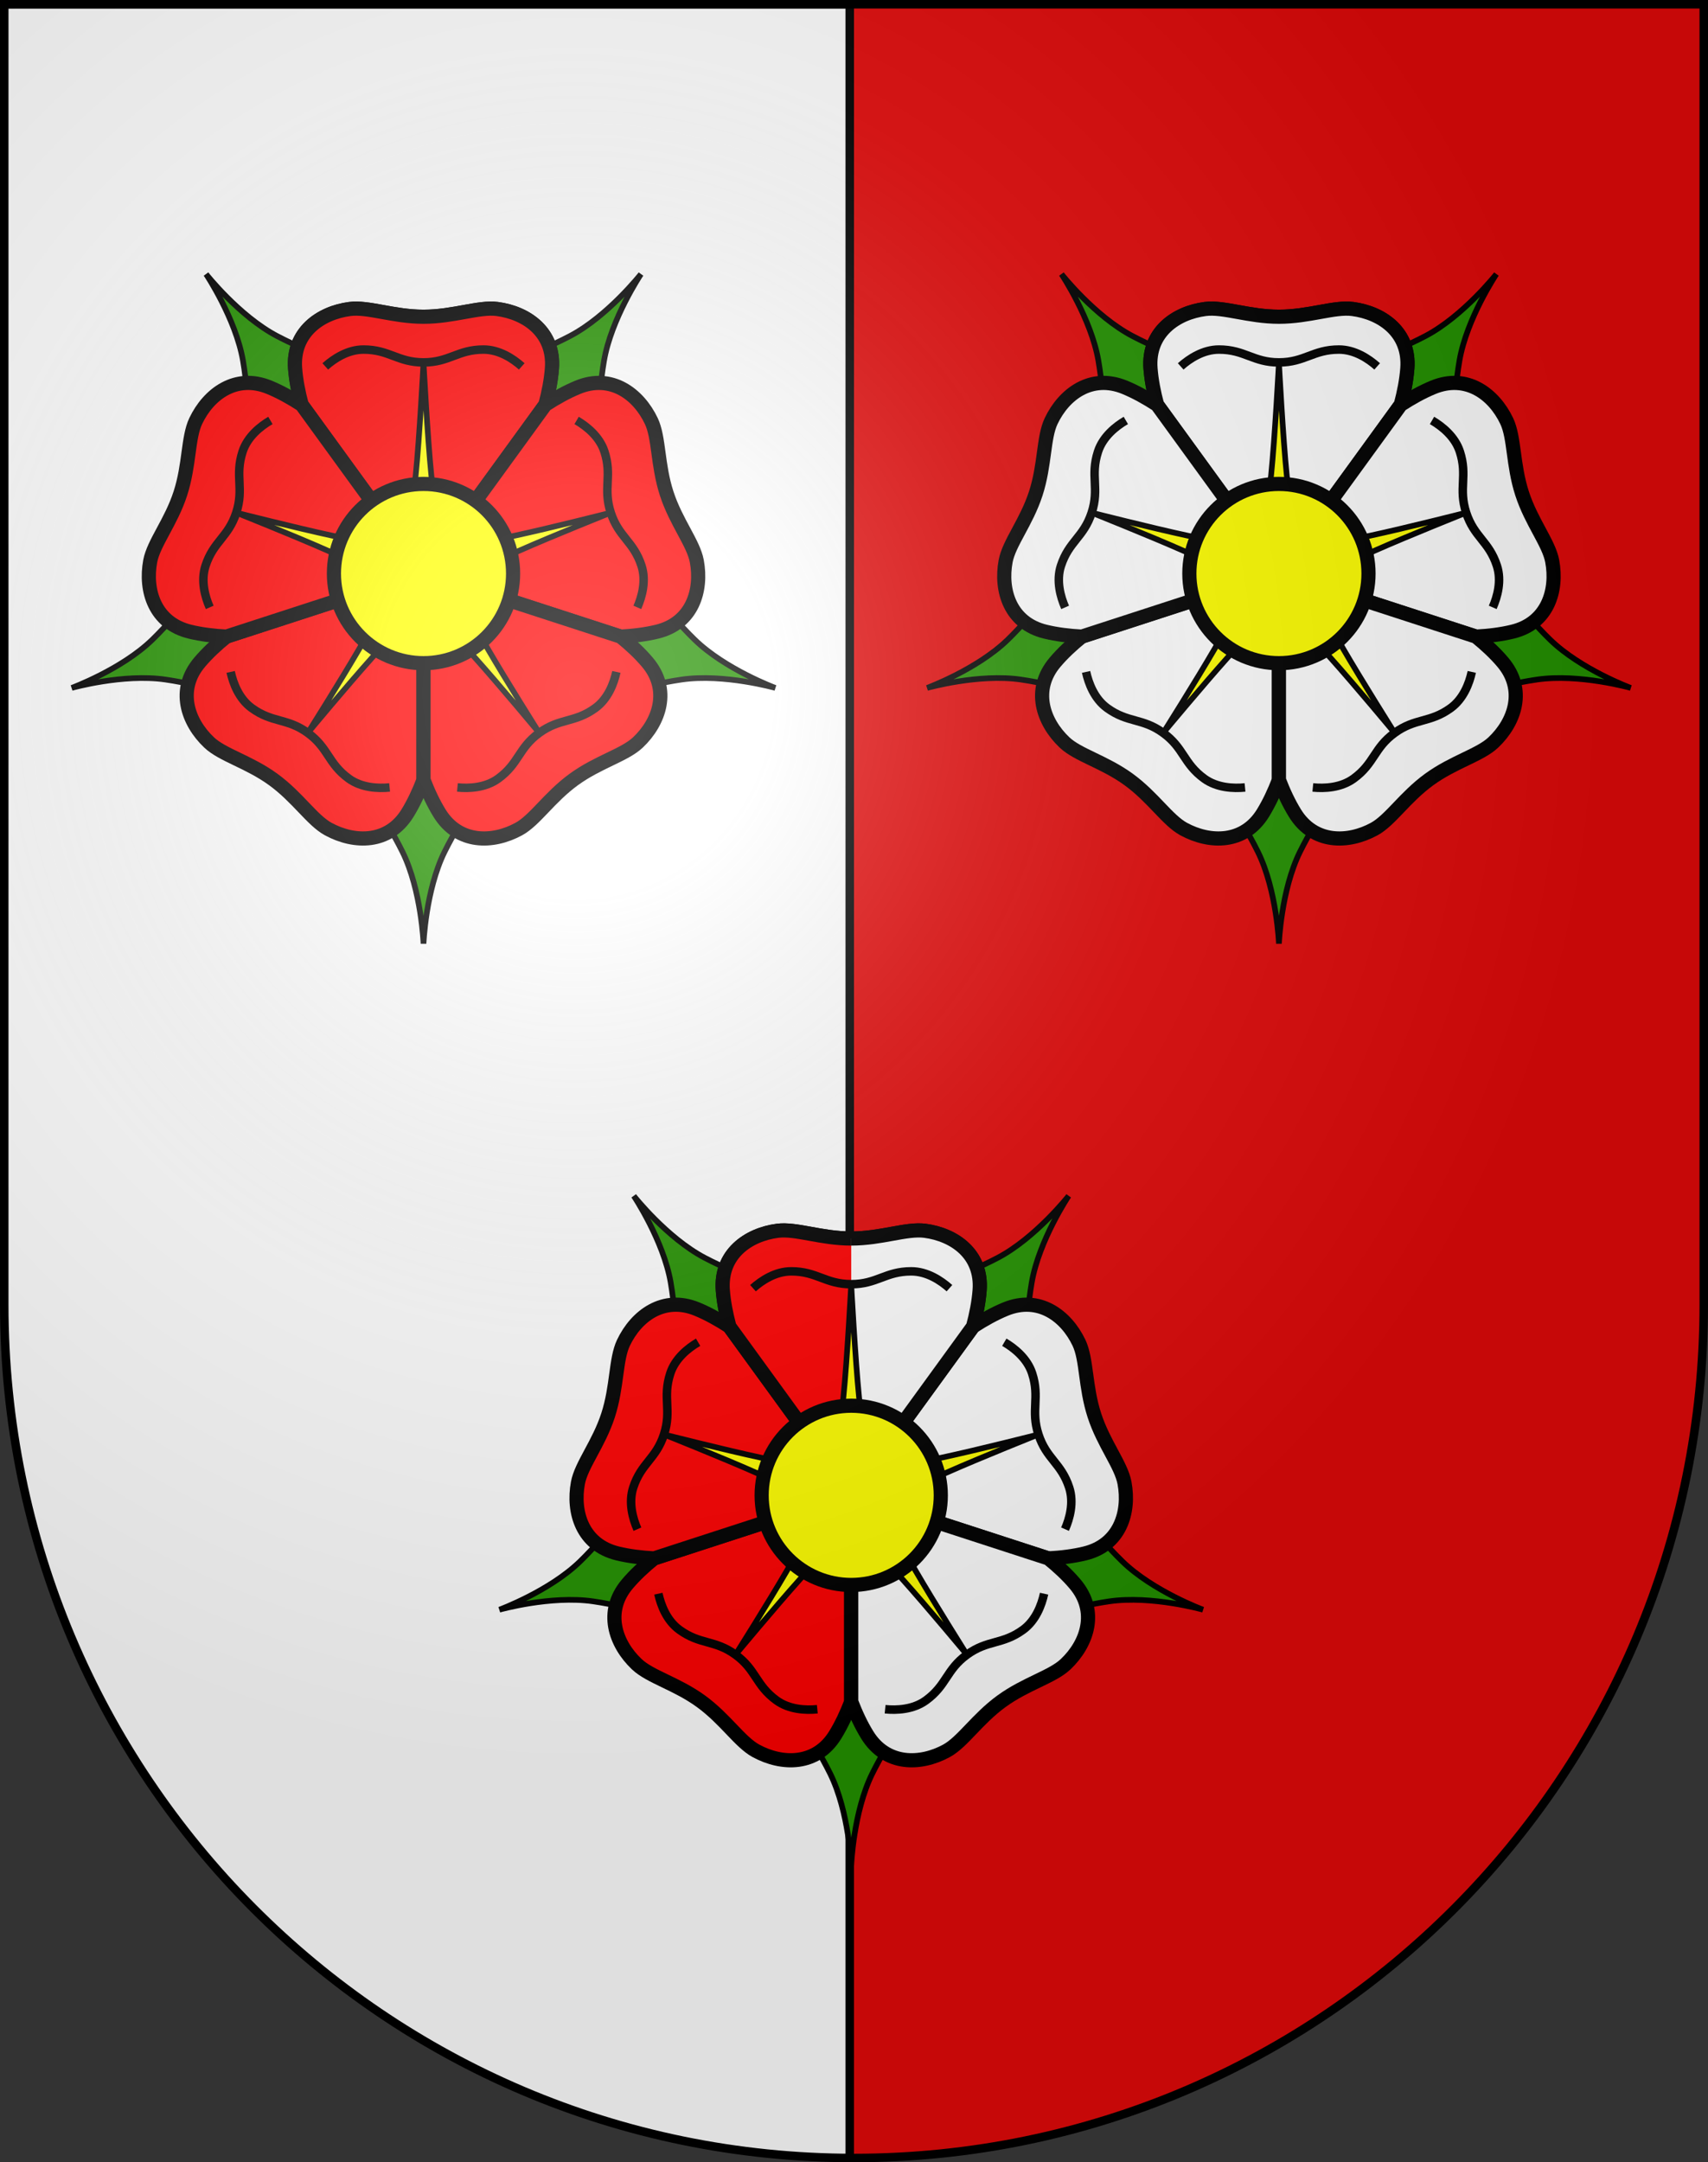 <?xml version="1.0" encoding="UTF-8" standalone="no"?>
<svg
   xmlns:dc="http://purl.org/dc/elements/1.1/"
   xmlns:cc="http://creativecommons.org/ns#"
   xmlns:rdf="http://www.w3.org/1999/02/22-rdf-syntax-ns#"
   xmlns:svg="http://www.w3.org/2000/svg"
   xmlns="http://www.w3.org/2000/svg"
   xmlns:xlink="http://www.w3.org/1999/xlink"
   xmlns:sodipodi="http://sodipodi.sourceforge.net/DTD/sodipodi-0.dtd"
   xmlns:inkscape="http://www.inkscape.org/namespaces/inkscape"
   height="763"
   width="603"
   version="1.0"
   id="svg20"
   sodipodi:version="0.32"
   inkscape:version="0.48.0 r9654"
   sodipodi:docname="Blason_Vide_CH_3D.svg"
   inkscape:output_extension="org.inkscape.output.svg.inkscape"
   sodipodi:modified="true">
  <rect width="100%" height="100%" fill="#333333" stroke="none"/>
  <defs
     id="defs29">
    <linearGradient
       id="linearGradient2893">
      <stop
         style="stop-color:#ffffff;stop-opacity:0.314;"
         offset="0"
         id="stop2895" />
      <stop
         id="stop2897"
         offset="0.19"
         style="stop-color:#ffffff;stop-opacity:0.251;" />
      <stop
         style="stop-color:#6b6b6b;stop-opacity:0.125;"
         offset="0.6"
         id="stop2901" />
      <stop
         style="stop-color:#000000;stop-opacity:0.125;"
         offset="1"
         id="stop2899" />
    </linearGradient>
    <radialGradient
       inkscape:collect="always"
       xlink:href="#linearGradient2893"
       id="radialGradient3236"
       gradientUnits="userSpaceOnUse"
       gradientTransform="matrix(1.215,1.531577e-24,1.464684e-23,1.267,-839.192,-490.489)"
       cx="858.042"
       cy="579.933"
       fx="858.042"
       fy="579.933"
       r="300" />
    <clipPath
       clipPathUnits="userSpaceOnUse"
       id="clipPath3270">
      <path
         style="fill:none;stroke:#000000;stroke-width:3;stroke-miterlimit:4;stroke-opacity:1;stroke-dasharray:none;display:inline"
         d="m 1.5,1.5 0,458.868 C 1.5,626.679 135.815,761.5 301.5,761.5 467.185,761.5 601.5,626.679 601.5,460.368 l 0,-458.868 -600,0 z"
         id="path3272"
         inkscape:connector-curvature="0" />
    </clipPath>
  </defs>
  <sodipodi:namedview
     inkscape:window-height="708"
     inkscape:window-width="1024"
     inkscape:pageshadow="2"
     inkscape:pageopacity="0.0"
     guidetolerance="10.0"
     gridtolerance="10.0"
     objecttolerance="10.0"
     borderopacity="1.0"
     bordercolor="#666666"
     pagecolor="#ffffff"
     id="base"
     inkscape:zoom="0.67103539"
     inkscape:cx="301.5"
     inkscape:cy="441.10937"
     inkscape:window-x="-4"
     inkscape:window-y="-4"
     inkscape:current-layer="layer2"
     showgrid="false"
     showguides="true"
     inkscape:guide-bbox="true"
     inkscape:window-maximized="0" />
  <desc
     id="desc22">Coat of Arms of Canton of Freiburg (Fribourg)</desc>
  <g
     inkscape:groupmode="layer"
     id="layer1"
     inkscape:label="Fond écu"
     style="display:inline">
    <path
       id="path1899"
       d="m 1.5,1.5 0,458.868 C 1.5,626.678 135.815,761.5 301.5,761.5 467.185,761.5 601.5,626.678 601.5,460.368 l 0,-458.868 -600,0 z"
       style="fill:#e20909;fill-opacity:1"
       inkscape:connector-curvature="0" />
    <rect
       style="fill:#ffffff;fill-opacity:1;stroke:#000000;stroke-width:3;stroke-miterlimit:4;stroke-opacity:1;stroke-dasharray:none"
       id="rect3250"
       width="311.922"
       height="783.863"
       x="-11.922"
       y="1.49"
       clip-path="url(#clipPath3270)" />
  </g>
  <g
     inkscape:groupmode="layer"
     id="layer2"
     inkscape:label="Meubles"
     style="display:inline">
    <g
       id="g2810"
       transform="translate(-9.982,-31.998)">
      <g
         id="g2812">
        <path
           id="path2814"
           style="fill:#249200"
           d="m 136.311,307.71 c 0,0 9.111,11.388 15.779,24.914 6.668,13.526 7.41,32.365 7.41,32.365 0,0 0.742,-18.839 7.41,-32.365 6.668,-13.526 15.779,-24.914 15.779,-24.914 L 159.5,234.39 136.311,307.71 z"
           inkscape:connector-curvature="0" />
        <path
           id="path2816"
           style="fill:none;stroke:#000000;stroke-width:2"
           d="m 136.311,307.71 c 0,0 9.111,11.388 15.779,24.914 6.668,13.526 7.41,32.365 7.41,32.365 0,0 0.742,-18.839 7.41,-32.365 6.668,-13.526 15.779,-24.914 15.779,-24.914 L 159.5,234.39 136.311,307.71 z"
           inkscape:connector-curvature="0" />
      </g>
      <g
         id="g2818">
        <path
           id="path2820"
           style="fill:#249200"
           d="m 221.357,188.702 c 0,0 -0.678,-14.568 1.878,-29.431 2.556,-14.863 13.029,-30.539 13.029,-30.539 0,0 -11.673,14.805 -25.019,21.828 -13.345,7.024 -27.41,10.882 -27.41,10.882 L 159.5,234.39 221.357,188.702 z"
           inkscape:connector-curvature="0" />
        <path
           id="path2822"
           style="fill:none;stroke:#000000;stroke-width:2"
           d="m 221.357,188.702 c 0,0 -0.678,-14.568 1.878,-29.431 2.556,-14.863 13.029,-30.539 13.029,-30.539 0,0 -11.673,14.805 -25.019,21.828 -13.345,7.024 -27.41,10.882 -27.41,10.882 L 159.5,234.39 221.357,188.702 z"
           inkscape:connector-curvature="0" />
      </g>
      <g
         id="g2824">
        <path
           id="path2826"
           style="fill:#249200"
           d="m 222.066,279.102 c 0,0 13.646,-5.146 28.571,-7.309 14.925,-2.163 33.071,2.954 33.071,2.954 0,0 -17.688,-6.527 -28.492,-17.049 -10.804,-10.521 -18.818,-22.706 -18.818,-22.706 l -76.898,-0.602 62.566,44.712 z"
           inkscape:connector-curvature="0" />
        <path
           id="path2828"
           style="fill:none;stroke:#000000;stroke-width:2"
           d="m 222.066,279.102 c 0,0 13.646,-5.146 28.571,-7.309 14.925,-2.163 33.071,2.954 33.071,2.954 0,0 -17.688,-6.527 -28.492,-17.049 -10.804,-10.521 -18.818,-22.706 -18.818,-22.706 l -76.898,-0.602 62.566,44.712 z"
           inkscape:connector-curvature="0" />
      </g>
      <g
         id="g2830">
        <path
           id="path2832"
           style="fill:#249200"
           d="m 82.603,234.992 c 0,0 -8.015,12.185 -18.818,22.706 -10.804,10.521 -28.492,17.049 -28.492,17.049 0,0 18.146,-5.116 33.071,-2.954 14.925,2.162 28.571,7.309 28.571,7.309 L 159.5,234.39 82.603,234.992 z"
           inkscape:connector-curvature="0" />
        <path
           id="path2834"
           style="fill:none;stroke:#000000;stroke-width:2"
           d="m 82.603,234.992 c 0,0 -8.015,12.185 -18.818,22.706 -10.804,10.521 -28.492,17.049 -28.492,17.049 0,0 18.146,-5.116 33.071,-2.954 14.925,2.162 28.571,7.309 28.571,7.309 L 159.5,234.39 82.603,234.992 z"
           inkscape:connector-curvature="0" />
      </g>
      <g
         id="g2836">
        <path
           id="path2838"
           style="fill:#249200"
           d="m 135.164,161.442 c 0,0 -14.064,-3.857 -27.41,-10.882 -13.345,-7.023 -25.019,-21.828 -25.019,-21.828 0,0 10.473,15.677 13.029,30.539 2.556,14.862 1.878,29.431 1.878,29.431 L 159.5,234.39 135.164,161.442 z"
           inkscape:connector-curvature="0" />
        <path
           id="path2840"
           style="fill:none;stroke:#000000;stroke-width:2"
           d="m 135.164,161.442 c 0,0 -14.064,-3.857 -27.41,-10.882 -13.345,-7.023 -25.019,-21.828 -25.019,-21.828 0,0 10.473,15.677 13.029,30.539 2.556,14.862 1.878,29.431 1.878,29.431 L 159.5,234.39 135.164,161.442 z"
           inkscape:connector-curvature="0" />
      </g>
      <g
         id="g2842">
        <path
           id="path2844"
           style="fill:#ff0000"
           d="m 159.5,234.029 43.011,-59.2 c 1.167,-4.354 2.012,-8.698 2.322,-12.8 0.965,-12.74 -8.908,-19.641 -19.333,-21 -6.463,-0.843 -15.333,2.738 -26,2.738 -10.666,0 -19.537,-3.581 -26,-2.738 -10.425,1.359 -20.298,8.26 -19.333,21 0.311,4.102 1.155,8.445 2.322,12.8 l 43.011,59.2 0,0 z"
           inkscape:connector-curvature="0" />
        <path
           id="path2846"
           style="fill:none;stroke:#000000;stroke-width:5"
           d="m 159.5,234.029 43.011,-59.2 c 1.167,-4.354 2.012,-8.698 2.322,-12.8 0.965,-12.74 -8.908,-19.641 -19.333,-21 -6.463,-0.843 -15.333,2.738 -26,2.738 -10.666,0 -19.537,-3.581 -26,-2.738 -10.425,1.359 -20.298,8.26 -19.333,21 0.311,4.102 1.155,8.445 2.322,12.8 l 43.011,59.2 0,0 z"
           inkscape:connector-curvature="0" />
      </g>
      <g
         id="g2848">
        <path
           id="path2850"
           style="fill:#ff0000"
           d="m 159.5,234.029 43.011,-59.2 c 1.167,-4.354 2.012,-8.698 2.322,-12.8 0.965,-12.74 -8.908,-19.641 -19.333,-21 -6.463,-0.843 -15.333,2.738 -26,2.738 -10.666,0 -19.537,-3.581 -26,-2.738 -10.425,1.359 -20.298,8.26 -19.333,21 0.311,4.102 1.155,8.445 2.322,12.8 l 43.011,59.2 0,0 z"
           inkscape:connector-curvature="0" />
        <path
           id="path2852"
           style="fill:none;stroke:#000000;stroke-width:5"
           d="m 159.5,234.029 43.011,-59.2 c 1.167,-4.354 2.012,-8.698 2.322,-12.8 0.965,-12.74 -8.908,-19.641 -19.333,-21 -6.463,-0.843 -15.333,2.738 -26,2.738 -10.666,0 -19.537,-3.581 -26,-2.738 -10.425,1.359 -20.298,8.26 -19.333,21 0.311,4.102 1.155,8.445 2.322,12.8 l 43.011,59.2 0,0 z"
           inkscape:connector-curvature="0" />
      </g>
      <g
         id="g2854">
        <path
           id="path2856"
           style="fill:#ff0000"
           d="m 159.501,234.029 -69.594,22.613 c -3.504,2.836 -6.741,5.855 -9.402,8.99 -8.27,9.74 -4.338,21.125 3.297,28.354 4.733,4.48 14.015,6.797 22.645,13.066 8.629,6.27 13.701,14.381 19.425,17.498 9.232,5.027 21.276,5.248 27.984,-5.625 2.159,-3.502 4.029,-7.512 5.645,-11.721 l 0,-73.175 0,0 z"
           inkscape:connector-curvature="0" />
        <path
           id="path2858"
           style="fill:none;stroke:#000000;stroke-width:5"
           d="m 159.501,234.029 -69.594,22.613 c -3.504,2.836 -6.741,5.855 -9.402,8.99 -8.27,9.74 -4.338,21.125 3.297,28.354 4.733,4.48 14.015,6.797 22.645,13.066 8.629,6.27 13.701,14.381 19.425,17.498 9.232,5.027 21.276,5.248 27.984,-5.625 2.159,-3.502 4.029,-7.512 5.645,-11.721 l 0,-73.175 0,0 z"
           inkscape:connector-curvature="0" />
      </g>
      <g
         id="g2860">
        <path
           id="path2862"
           style="fill:#ff0000"
           d="m 159.5,234.029 69.594,22.611 c 4.502,-0.234 8.895,-0.773 12.892,-1.746 12.414,-3.02 15.926,-14.541 13.997,-24.877 -1.195,-6.406 -7.343,-13.736 -10.639,-23.881 -3.296,-10.145 -2.631,-19.688 -5.43,-25.574 -4.515,-9.494 -14.129,-16.752 -25.946,-11.896 -3.805,1.562 -7.675,3.708 -11.456,6.164 l -43.012,59.199 0,0 z"
           inkscape:connector-curvature="0" />
        <path
           id="path2864"
           style="fill:none;stroke:#000000;stroke-width:5"
           d="m 159.5,234.029 69.594,22.611 c 4.502,-0.234 8.895,-0.773 12.892,-1.746 12.414,-3.02 15.926,-14.541 13.997,-24.877 -1.195,-6.406 -7.343,-13.736 -10.639,-23.881 -3.296,-10.145 -2.631,-19.688 -5.43,-25.574 -4.515,-9.494 -14.129,-16.752 -25.946,-11.896 -3.805,1.562 -7.675,3.708 -11.456,6.164 l -43.012,59.199 0,0 z"
           inkscape:connector-curvature="0" />
      </g>
      <g
         id="g2866">
        <path
           id="path2868"
           style="fill:#ff0000"
           d="m 159.501,234.029 0,73.176 c 1.615,4.209 3.485,8.219 5.645,11.719 6.708,10.875 18.752,10.654 27.984,5.627 5.724,-3.117 10.795,-11.229 19.425,-17.498 8.629,-6.27 17.911,-8.586 22.644,-13.066 7.636,-7.229 11.567,-18.615 3.298,-28.354 -2.661,-3.137 -5.898,-6.154 -9.402,-8.99 l -69.594,-22.614 0,0 z"
           inkscape:connector-curvature="0" />
        <path
           id="path2870"
           style="fill:none;stroke:#000000;stroke-width:5"
           d="m 159.501,234.029 0,73.176 c 1.615,4.209 3.485,8.219 5.645,11.719 6.708,10.875 18.752,10.654 27.984,5.627 5.724,-3.117 10.795,-11.229 19.425,-17.498 8.629,-6.27 17.911,-8.586 22.644,-13.066 7.636,-7.229 11.567,-18.615 3.298,-28.354 -2.661,-3.137 -5.898,-6.154 -9.402,-8.99 l -69.594,-22.614 0,0 z"
           inkscape:connector-curvature="0" />
      </g>
      <g
         id="g2872">
        <path
           id="path2874"
           style="fill:#ff0000"
           d="M 159.5,234.029 116.488,174.83 c -3.78,-2.455 -7.651,-4.602 -11.455,-6.164 -11.818,-4.854 -21.433,2.403 -25.947,11.898 -2.798,5.885 -2.133,15.428 -5.43,25.572 -3.296,10.145 -9.443,17.475 -10.639,23.881 -1.929,10.336 1.583,21.857 13.998,24.877 3.996,0.973 8.389,1.512 12.891,1.748 l 69.594,-22.613 0,0 z"
           inkscape:connector-curvature="0" />
        <path
           id="path2876"
           style="fill:none;stroke:#000000;stroke-width:5"
           d="M 159.5,234.029 116.488,174.83 c -3.78,-2.455 -7.651,-4.602 -11.455,-6.164 -11.818,-4.854 -21.433,2.403 -25.947,11.898 -2.798,5.885 -2.133,15.428 -5.43,25.572 -3.296,10.145 -9.443,17.475 -10.639,23.881 -1.929,10.336 1.583,21.857 13.998,24.877 3.996,0.973 8.389,1.512 12.891,1.748 l 69.594,-22.613 0,0 z"
           inkscape:connector-curvature="0" />
      </g>
      <path
         id="path2878"
         style="fill:none;stroke:#000000;stroke-width:3"
         d="m 194.183,161.291 c -3.049,-2.711 -7.913,-5.945 -13.504,-5.945 -9.089,0 -12.089,4.535 -21.178,4.535 -9.089,0 -12.089,-4.535 -21.178,-4.535 -5.592,0 -10.455,3.234 -13.504,5.945"
         inkscape:connector-curvature="0" />
      <path
         id="path2880"
         style="fill:none;stroke:#000000;stroke-width:3"
         d="m 171.469,309.868 c 4.06,0.401 9.896,0.159 14.419,-3.128 7.353,-5.342 7.115,-10.774 14.468,-16.117 7.353,-5.342 12.446,-3.437 19.799,-8.779 4.524,-3.286 6.558,-8.762 7.431,-12.747"
         inkscape:connector-curvature="0" />
      <path
         id="path2882"
         style="fill:none;stroke:#000000;stroke-width:3"
         d="m 234.983,246.331 c 1.636,-3.737 3.209,-9.362 1.481,-14.681 -2.809,-8.644 -8.049,-10.096 -10.857,-18.74 -2.809,-8.645 0.577,-12.899 -2.231,-21.543 -1.728,-5.318 -6.307,-8.944 -9.827,-11.006"
         inkscape:connector-curvature="0" />
      <path
         id="path2884"
         style="fill:none;stroke:#000000;stroke-width:3"
         d="m 91.414,269.097 c 0.874,3.985 2.907,9.461 7.431,12.747 7.353,5.343 12.446,3.438 19.799,8.779 7.354,5.343 7.115,10.775 14.468,16.117 4.523,3.287 10.359,3.529 14.419,3.128"
         inkscape:connector-curvature="0" />
      <g
         id="g2886">
        <path
           id="path2888"
           style="fill:#ffff00"
           d="m 170.312,237.903 c 6.69,-3.583 16.485,-8.711 22.911,-11.553 12.148,-5.372 32.384,-13.44 32.384,-13.44 0,0 -21.113,5.367 -34.099,8.161 -6.869,1.479 -17.807,3.087 -25.325,4.12 -1.34,-7.469 -3.19,-18.369 -3.907,-25.358 -1.355,-13.214 -2.775,-39.952 -2.775,-39.952 0,0 -1.42,26.738 -2.775,39.952 -0.717,6.989 -2.567,17.89 -3.907,25.358 -7.518,-1.033 -18.457,-2.642 -25.325,-4.12 -12.986,-2.794 -34.099,-8.161 -34.099,-8.161 0,0 20.236,8.068 32.384,13.44 6.426,2.842 16.221,7.97 22.911,11.553 -3.307,6.83 -8.216,16.736 -11.745,22.812 -6.67,11.487 -18.299,29.908 -18.299,29.908 0,0 13.926,-16.752 22.79,-26.646 4.688,-5.233 12.592,-12.964 18.066,-18.219 5.475,5.255 13.378,12.985 18.066,18.219 8.864,9.894 22.79,26.646 22.79,26.646 0,0 -11.629,-18.421 -18.299,-29.908 -3.53,-6.075 -8.44,-15.982 -11.747,-22.812 z"
           inkscape:connector-curvature="0" />
        <path
           id="path2890"
           style="fill:none;stroke:#000000;stroke-width:2"
           d="m 170.312,237.903 c 6.69,-3.583 16.485,-8.711 22.911,-11.553 12.148,-5.372 32.384,-13.44 32.384,-13.44 0,0 -21.113,5.367 -34.099,8.161 -6.869,1.479 -17.807,3.087 -25.325,4.12 -1.34,-7.469 -3.19,-18.369 -3.907,-25.358 -1.355,-13.214 -2.775,-39.952 -2.775,-39.952 0,0 -1.42,26.738 -2.775,39.952 -0.717,6.989 -2.567,17.89 -3.907,25.358 -7.518,-1.033 -18.457,-2.642 -25.325,-4.12 -12.986,-2.794 -34.099,-8.161 -34.099,-8.161 0,0 20.236,8.068 32.384,13.44 6.426,2.842 16.221,7.97 22.911,11.553 -3.307,6.83 -8.216,16.736 -11.745,22.812 -6.67,11.487 -18.299,29.908 -18.299,29.908 0,0 13.926,-16.752 22.79,-26.646 4.688,-5.233 12.592,-12.964 18.066,-18.219 5.475,5.255 13.378,12.985 18.066,18.219 8.864,9.894 22.79,26.646 22.79,26.646 0,0 -11.629,-18.421 -18.299,-29.908 -3.53,-6.075 -8.44,-15.982 -11.747,-22.812 z"
           inkscape:connector-curvature="0" />
      </g>
      <path
         id="path2892"
         style="fill:none;stroke:#000000;stroke-width:3"
         d="m 105.452,180.361 c -3.521,2.062 -8.099,5.688 -9.827,11.006 -2.809,8.644 0.578,12.898 -2.231,21.543 -2.809,8.645 -8.049,10.097 -10.857,18.74 -1.728,5.318 -0.155,10.943 1.481,14.681"
         inkscape:connector-curvature="0" />
      <circle
         id="circle2894"
         style="fill:#ffff00;stroke:#000000;stroke-width:5"
         r="31.625"
         cy="234.39"
         cx="159.5"
         sodipodi:cx="159.5"
         sodipodi:cy="234.39"
         sodipodi:rx="31.625"
         sodipodi:ry="31.625"
         d="m 191.125,234.39 c 0,17.466 -14.159,31.625 -31.625,31.625 -17.466,0 -31.625,-14.159 -31.625,-31.625 0,-17.466 14.159,-31.625 31.625,-31.625 17.466,0 31.625,14.159 31.625,31.625 z" />
    </g>
    <g
       id="g2896"
       transform="translate(-71.982,-15.998)">
      <g
         id="g2898">
        <path
           id="path2900"
           style="fill:#249200"
           d="m 349.311,616.986 c 0,0 9.111,11.388 15.779,24.914 6.668,13.526 7.41,32.365 7.41,32.365 0,0 0.742,-18.839 7.41,-32.365 6.668,-13.526 15.779,-24.914 15.779,-24.914 l -23.189,-73.32 -23.189,73.32 z"
           inkscape:connector-curvature="0" />
        <path
           id="path2902"
           style="fill:none;stroke:#000000;stroke-width:2"
           d="m 349.311,616.986 c 0,0 9.111,11.388 15.779,24.914 6.668,13.526 7.41,32.365 7.41,32.365 0,0 0.742,-18.839 7.41,-32.365 6.668,-13.526 15.779,-24.914 15.779,-24.914 l -23.189,-73.32 -23.189,73.32 z"
           inkscape:connector-curvature="0" />
      </g>
      <g
         id="g2904">
        <path
           id="path2906"
           style="fill:#249200"
           d="m 434.357,497.978 c 0,0 -0.678,-14.568 1.878,-29.431 2.557,-14.862 13.029,-30.539 13.029,-30.539 0,0 -11.674,14.805 -25.019,21.828 -13.346,7.024 -27.41,10.882 -27.41,10.882 l -24.335,72.948 61.857,-45.688 z"
           inkscape:connector-curvature="0" />
        <path
           id="path2908"
           style="fill:none;stroke:#000000;stroke-width:2"
           d="m 434.357,497.978 c 0,0 -0.678,-14.568 1.878,-29.431 2.557,-14.862 13.029,-30.539 13.029,-30.539 0,0 -11.674,14.805 -25.019,21.828 -13.346,7.024 -27.41,10.882 -27.41,10.882 l -24.335,72.948 61.857,-45.688 z"
           inkscape:connector-curvature="0" />
      </g>
      <g
         id="g2910">
        <path
           id="path2912"
           style="fill:#249200"
           d="m 435.065,588.377 c 0,0 13.646,-5.146 28.571,-7.309 14.925,-2.163 33.071,2.954 33.071,2.954 0,0 -17.688,-6.527 -28.492,-17.049 -10.804,-10.521 -18.818,-22.706 -18.818,-22.706 l -76.897,-0.603 62.565,44.713 z"
           inkscape:connector-curvature="0" />
        <path
           id="path2914"
           style="fill:none;stroke:#000000;stroke-width:2"
           d="m 435.065,588.377 c 0,0 13.646,-5.146 28.571,-7.309 14.925,-2.163 33.071,2.954 33.071,2.954 0,0 -17.688,-6.527 -28.492,-17.049 -10.804,-10.521 -18.818,-22.706 -18.818,-22.706 l -76.897,-0.603 62.565,44.713 z"
           inkscape:connector-curvature="0" />
      </g>
      <g
         id="g2916">
        <path
           id="path2918"
           style="fill:#249200"
           d="m 295.603,544.268 c 0,0 -8.015,12.185 -18.818,22.706 -10.804,10.521 -28.492,17.049 -28.492,17.049 0,0 18.146,-5.116 33.071,-2.954 14.925,2.162 28.571,7.309 28.571,7.309 l 62.566,-44.712 -76.898,0.602 z"
           inkscape:connector-curvature="0" />
        <path
           id="path2920"
           style="fill:none;stroke:#000000;stroke-width:2"
           d="m 295.603,544.268 c 0,0 -8.015,12.185 -18.818,22.706 -10.804,10.521 -28.492,17.049 -28.492,17.049 0,0 18.146,-5.116 33.071,-2.954 14.925,2.162 28.571,7.309 28.571,7.309 l 62.566,-44.712 -76.898,0.602 z"
           inkscape:connector-curvature="0" />
      </g>
      <g
         id="g2922">
        <path
           id="path2924"
           style="fill:#249200"
           d="m 348.164,470.718 c 0,0 -14.064,-3.857 -27.41,-10.882 -13.345,-7.023 -25.019,-21.828 -25.019,-21.828 0,0 10.473,15.677 13.029,30.539 2.556,14.862 1.878,29.431 1.878,29.431 l 61.857,45.688 -24.335,-72.948 z"
           inkscape:connector-curvature="0" />
        <path
           id="path2926"
           style="fill:none;stroke:#000000;stroke-width:2"
           d="m 348.164,470.718 c 0,0 -14.064,-3.857 -27.41,-10.882 -13.345,-7.023 -25.019,-21.828 -25.019,-21.828 0,0 10.473,15.677 13.029,30.539 2.556,14.862 1.878,29.431 1.878,29.431 l 61.857,45.688 -24.335,-72.948 z"
           inkscape:connector-curvature="0" />
      </g>
      <g
         id="g2928">
        <path
           id="path2930"
           style="fill:#ff0000"
           d="m 372.5,543.305 43.011,-59.2 c 1.167,-4.354 2.012,-8.698 2.322,-12.8 0.965,-12.74 -8.908,-19.641 -19.333,-21 -6.463,-0.843 -15.333,2.738 -26,2.738 -10.666,0 -19.537,-3.581 -26,-2.738 -10.425,1.359 -20.298,8.26 -19.333,21 0.311,4.102 1.155,8.445 2.322,12.8 l 43.011,59.2 0,0 z"
           inkscape:connector-curvature="0" />
        <path
           id="path2932"
           style="fill:none;stroke:#000000;stroke-width:5"
           d="m 372.5,543.305 43.011,-59.2 c 1.167,-4.354 2.012,-8.698 2.322,-12.8 0.965,-12.74 -8.908,-19.641 -19.333,-21 -6.463,-0.843 -15.333,2.738 -26,2.738 -10.666,0 -19.537,-3.581 -26,-2.738 -10.425,1.359 -20.298,8.26 -19.333,21 0.311,4.102 1.155,8.445 2.322,12.8 l 43.011,59.2 0,0 z"
           inkscape:connector-curvature="0" />
      </g>
      <g
         id="g2934">
        <path
           id="path2936"
           style="fill:#ff0000"
           d="m 372.501,543.305 -69.594,22.613 c -3.504,2.836 -6.741,5.855 -9.402,8.99 -8.27,9.74 -4.338,21.125 3.297,28.354 4.733,4.48 14.015,6.797 22.645,13.066 8.629,6.27 13.701,14.381 19.425,17.498 9.232,5.027 21.276,5.248 27.984,-5.625 2.159,-3.502 4.029,-7.512 5.645,-11.721 l 0,-73.175 0,0 z"
           inkscape:connector-curvature="0" />
        <path
           id="path2938"
           style="fill:none;stroke:#000000;stroke-width:5"
           d="m 372.501,543.305 -69.594,22.613 c -3.504,2.836 -6.741,5.855 -9.402,8.99 -8.27,9.74 -4.338,21.125 3.297,28.354 4.733,4.48 14.015,6.797 22.645,13.066 8.629,6.27 13.701,14.381 19.425,17.498 9.232,5.027 21.276,5.248 27.984,-5.625 2.159,-3.502 4.029,-7.512 5.645,-11.721 l 0,-73.175 0,0 z"
           inkscape:connector-curvature="0" />
      </g>
      <g
         id="g2940">
        <path
           id="path2942"
           style="fill:#ffffff"
           d="m 372.5,543.305 69.594,22.611 c 4.502,-0.234 8.895,-0.773 12.892,-1.746 12.414,-3.02 15.926,-14.541 13.997,-24.877 -1.195,-6.406 -7.343,-13.736 -10.639,-23.881 -3.296,-10.145 -2.631,-19.688 -5.43,-25.574 -4.515,-9.494 -14.129,-16.752 -25.946,-11.896 -3.805,1.562 -7.675,3.708 -11.456,6.164 l -43.012,59.199 0,0 z"
           inkscape:connector-curvature="0" />
        <path
           id="path2944"
           style="fill:none;stroke:#000000;stroke-width:5"
           d="m 372.5,543.305 69.594,22.611 c 4.502,-0.234 8.895,-0.773 12.892,-1.746 12.414,-3.02 15.926,-14.541 13.997,-24.877 -1.195,-6.406 -7.343,-13.736 -10.639,-23.881 -3.296,-10.145 -2.631,-19.688 -5.43,-25.574 -4.515,-9.494 -14.129,-16.752 -25.946,-11.896 -3.805,1.562 -7.675,3.708 -11.456,6.164 l -43.012,59.199 0,0 z"
           inkscape:connector-curvature="0" />
      </g>
      <g
         id="g2946">
        <path
           id="path2948"
           style="fill:#ffffff"
           d="m 372.501,543.305 0,73.176 c 1.615,4.209 3.485,8.219 5.645,11.719 6.708,10.875 18.752,10.654 27.984,5.627 5.724,-3.117 10.795,-11.229 19.425,-17.498 8.629,-6.27 17.911,-8.586 22.644,-13.066 7.636,-7.229 11.567,-18.615 3.298,-28.354 -2.661,-3.137 -5.898,-6.154 -9.402,-8.99 l -69.594,-22.614 0,0 z"
           inkscape:connector-curvature="0" />
        <path
           id="path2950"
           style="fill:none;stroke:#000000;stroke-width:5"
           d="m 372.501,543.305 0,73.176 c 1.615,4.209 3.485,8.219 5.645,11.719 6.708,10.875 18.752,10.654 27.984,5.627 5.724,-3.117 10.795,-11.229 19.425,-17.498 8.629,-6.27 17.911,-8.586 22.644,-13.066 7.636,-7.229 11.567,-18.615 3.298,-28.354 -2.661,-3.137 -5.898,-6.154 -9.402,-8.99 l -69.594,-22.614 0,0 z"
           inkscape:connector-curvature="0" />
      </g>
      <g
         id="g2952">
        <path
           id="path2954"
           style="fill:#ff0000"
           d="m 372.5,543.305 -43.012,-59.199 c -3.78,-2.455 -7.651,-4.602 -11.455,-6.164 -11.818,-4.854 -21.433,2.403 -25.947,11.898 -2.798,5.885 -2.133,15.428 -5.43,25.572 -3.296,10.145 -9.443,17.475 -10.639,23.881 -1.929,10.336 1.583,21.857 13.998,24.877 3.996,0.973 8.389,1.512 12.891,1.748 l 69.594,-22.613 0,0 z"
           inkscape:connector-curvature="0" />
        <path
           id="path2956"
           style="fill:none;stroke:#000000;stroke-width:5"
           d="m 372.5,543.305 -43.012,-59.199 c -3.78,-2.455 -7.651,-4.602 -11.455,-6.164 -11.818,-4.854 -21.433,2.403 -25.947,11.898 -2.798,5.885 -2.133,15.428 -5.43,25.572 -3.296,10.145 -9.443,17.475 -10.639,23.881 -1.929,10.336 1.583,21.857 13.998,24.877 3.996,0.973 8.389,1.512 12.891,1.748 l 69.594,-22.613 0,0 z"
           inkscape:connector-curvature="0" />
      </g>
      <g
         id="g2958">
        <g
           id="g2960">
          <path
             id="path2962"
             style="fill:#ff0000"
             d="m 372.5,453.043 c -10.666,0 -19.537,-3.581 -26,-2.738 -10.425,1.359 -20.298,8.26 -19.333,21 0.311,4.102 1.155,8.445 2.322,12.8 l 43.011,59.2"
             inkscape:connector-curvature="0" />
          <path
             id="path2964"
             style="fill:none;stroke:#000000;stroke-width:5"
             d="m 372.5,453.043 c -10.666,0 -19.537,-3.581 -26,-2.738 -10.425,1.359 -20.298,8.26 -19.333,21 0.311,4.102 1.155,8.445 2.322,12.8 l 43.011,59.2"
             inkscape:connector-curvature="0" />
        </g>
        <g
           id="g2966">
          <path
             id="path2968"
             style="fill:#ffffff"
             d="m 372.5,543.305 43.011,-59.2 c 1.167,-4.354 2.012,-8.698 2.322,-12.8 0.965,-12.74 -8.908,-19.641 -19.333,-21 -6.463,-0.843 -15.333,2.738 -26,2.738"
             inkscape:connector-curvature="0" />
          <path
             id="path2970"
             style="fill:none;stroke:#000000;stroke-width:5"
             d="m 372.5,543.305 43.011,-59.2 c 1.167,-4.354 2.012,-8.698 2.322,-12.8 0.965,-12.74 -8.908,-19.641 -19.333,-21 -6.463,-0.843 -15.333,2.738 -26,2.738"
             inkscape:connector-curvature="0" />
        </g>
      </g>
      <path
         id="path2972"
         style="fill:none;stroke:#000000;stroke-width:3"
         d="m 407.183,470.567 c -3.05,-2.711 -7.913,-5.945 -13.505,-5.945 -9.089,0 -12.089,4.535 -21.178,4.535 -9.089,0 -12.089,-4.535 -21.178,-4.535 -5.592,0 -10.455,3.234 -13.504,5.945"
         inkscape:connector-curvature="0" />
      <path
         id="path2974"
         style="fill:none;stroke:#000000;stroke-width:3"
         d="m 384.469,619.144 c 4.06,0.401 9.896,0.159 14.419,-3.128 7.354,-5.342 7.115,-10.774 14.469,-16.117 7.353,-5.342 12.445,-3.437 19.799,-8.779 4.523,-3.286 6.558,-8.762 7.431,-12.747"
         inkscape:connector-curvature="0" />
      <path
         id="path2976"
         style="fill:none;stroke:#000000;stroke-width:3"
         d="m 447.983,555.607 c 1.636,-3.737 3.209,-9.362 1.48,-14.681 -2.809,-8.644 -8.049,-10.096 -10.857,-18.74 -2.808,-8.644 0.577,-12.899 -2.231,-21.543 -1.728,-5.318 -6.307,-8.944 -9.827,-11.006"
         inkscape:connector-curvature="0" />
      <path
         id="path2978"
         style="fill:none;stroke:#000000;stroke-width:3"
         d="m 304.414,578.373 c 0.874,3.985 2.907,9.461 7.431,12.747 7.353,5.343 12.446,3.438 19.799,8.779 7.354,5.343 7.115,10.775 14.468,16.117 4.523,3.287 10.359,3.529 14.419,3.128"
         inkscape:connector-curvature="0" />
      <g
         id="g2980">
        <path
           id="path2982"
           style="fill:#ffff00"
           d="m 383.312,547.179 c 6.689,-3.583 16.484,-8.711 22.91,-11.553 12.148,-5.372 32.384,-13.44 32.384,-13.44 0,0 -21.113,5.367 -34.099,8.161 -6.869,1.479 -17.808,3.087 -25.325,4.12 -1.34,-7.469 -3.19,-18.369 -3.907,-25.358 -1.355,-13.214 -2.775,-39.952 -2.775,-39.952 0,0 -1.42,26.738 -2.775,39.952 -0.717,6.989 -2.567,17.89 -3.907,25.358 -7.518,-1.033 -18.457,-2.642 -25.325,-4.12 -12.986,-2.794 -34.099,-8.161 -34.099,-8.161 0,0 20.236,8.068 32.384,13.44 6.426,2.842 16.221,7.97 22.911,11.553 -3.307,6.83 -8.216,16.736 -11.745,22.812 -6.67,11.487 -18.299,29.908 -18.299,29.908 0,0 13.926,-16.752 22.79,-26.646 4.688,-5.233 12.592,-12.964 18.066,-18.219 5.475,5.255 13.378,12.985 18.066,18.219 8.863,9.894 22.79,26.646 22.79,26.646 0,0 -11.629,-18.421 -18.3,-29.908 -3.529,-6.075 -8.438,-15.982 -11.745,-22.812 z"
           inkscape:connector-curvature="0" />
        <path
           id="path2984"
           style="fill:none;stroke:#000000;stroke-width:2"
           d="m 383.312,547.179 c 6.689,-3.583 16.484,-8.711 22.91,-11.553 12.148,-5.372 32.384,-13.44 32.384,-13.44 0,0 -21.113,5.367 -34.099,8.161 -6.869,1.479 -17.808,3.087 -25.325,4.12 -1.34,-7.469 -3.19,-18.369 -3.907,-25.358 -1.355,-13.214 -2.775,-39.952 -2.775,-39.952 0,0 -1.42,26.738 -2.775,39.952 -0.717,6.989 -2.567,17.89 -3.907,25.358 -7.518,-1.033 -18.457,-2.642 -25.325,-4.12 -12.986,-2.794 -34.099,-8.161 -34.099,-8.161 0,0 20.236,8.068 32.384,13.44 6.426,2.842 16.221,7.97 22.911,11.553 -3.307,6.83 -8.216,16.736 -11.745,22.812 -6.67,11.487 -18.299,29.908 -18.299,29.908 0,0 13.926,-16.752 22.79,-26.646 4.688,-5.233 12.592,-12.964 18.066,-18.219 5.475,5.255 13.378,12.985 18.066,18.219 8.863,9.894 22.79,26.646 22.79,26.646 0,0 -11.629,-18.421 -18.3,-29.908 -3.529,-6.075 -8.438,-15.982 -11.745,-22.812 z"
           inkscape:connector-curvature="0" />
      </g>
      <path
         id="path2986"
         style="fill:none;stroke:#000000;stroke-width:3"
         d="m 318.452,489.637 c -3.521,2.062 -8.099,5.688 -9.827,11.006 -2.809,8.644 0.578,12.898 -2.231,21.543 -2.809,8.645 -8.049,10.097 -10.857,18.74 -1.728,5.318 -0.155,10.943 1.481,14.681"
         inkscape:connector-curvature="0" />
      <circle
         id="circle2988"
         style="fill:#ffff00;stroke:#000000;stroke-width:5"
         r="31.625"
         cy="543.666"
         cx="372.5"
         sodipodi:cx="372.5"
         sodipodi:cy="543.66602"
         sodipodi:rx="31.625"
         sodipodi:ry="31.625"
         d="m 404.125,543.666 c 0,17.466 -14.159,31.625 -31.625,31.625 -17.466,0 -31.625,-14.159 -31.625,-31.625 0,-17.466 14.159,-31.625 31.625,-31.625 17.466,0 31.625,14.159 31.625,31.625 z" />
    </g>
    <g
       id="g2990"
       transform="translate(-133.982,-31.998)">
      <g
         id="g2992">
        <path
           id="path2994"
           style="fill:#249200"
           d="m 562.311,307.71 c 0,0 9.111,11.388 15.779,24.914 6.668,13.526 7.41,32.365 7.41,32.365 0,0 0.742,-18.839 7.41,-32.365 6.668,-13.526 15.779,-24.914 15.779,-24.914 L 585.5,234.39 562.311,307.71 z"
           inkscape:connector-curvature="0" />
        <path
           id="path2996"
           style="fill:none;stroke:#000000;stroke-width:2"
           d="m 562.311,307.71 c 0,0 9.111,11.388 15.779,24.914 6.668,13.526 7.41,32.365 7.41,32.365 0,0 0.742,-18.839 7.41,-32.365 6.668,-13.526 15.779,-24.914 15.779,-24.914 L 585.5,234.39 562.311,307.71 z"
           inkscape:connector-curvature="0" />
      </g>
      <g
         id="g2998">
        <path
           id="path3000"
           style="fill:#249200"
           d="m 647.357,188.702 c 0,0 -0.678,-14.568 1.878,-29.431 2.557,-14.862 13.029,-30.539 13.029,-30.539 0,0 -11.674,14.805 -25.019,21.828 -13.346,7.024 -27.41,10.882 -27.41,10.882 L 585.5,234.39 647.357,188.702 z"
           inkscape:connector-curvature="0" />
        <path
           id="path3002"
           style="fill:none;stroke:#000000;stroke-width:2"
           d="m 647.357,188.702 c 0,0 -0.678,-14.568 1.878,-29.431 2.557,-14.862 13.029,-30.539 13.029,-30.539 0,0 -11.674,14.805 -25.019,21.828 -13.346,7.024 -27.41,10.882 -27.41,10.882 L 585.5,234.39 647.357,188.702 z"
           inkscape:connector-curvature="0" />
      </g>
      <g
         id="g3004">
        <path
           id="path3006"
           style="fill:#249200"
           d="m 648.065,279.102 c 0,0 13.646,-5.146 28.571,-7.309 14.925,-2.163 33.071,2.954 33.071,2.954 0,0 -17.688,-6.527 -28.492,-17.049 -10.804,-10.521 -18.818,-22.706 -18.818,-22.706 l -76.897,-0.602 62.565,44.712 z"
           inkscape:connector-curvature="0" />
        <path
           id="path3008"
           style="fill:none;stroke:#000000;stroke-width:2"
           d="m 648.065,279.102 c 0,0 13.646,-5.146 28.571,-7.309 14.925,-2.163 33.071,2.954 33.071,2.954 0,0 -17.688,-6.527 -28.492,-17.049 -10.804,-10.521 -18.818,-22.706 -18.818,-22.706 l -76.897,-0.602 62.565,44.712 z"
           inkscape:connector-curvature="0" />
      </g>
      <g
         id="g3010">
        <path
           id="path3012"
           style="fill:#249200"
           d="m 508.603,234.992 c 0,0 -8.015,12.185 -18.818,22.706 -10.805,10.521 -28.492,17.049 -28.492,17.049 0,0 18.146,-5.116 33.071,-2.954 14.925,2.162 28.571,7.309 28.571,7.309 l 62.565,-44.712 -76.897,0.602 z"
           inkscape:connector-curvature="0" />
        <path
           id="path3014"
           style="fill:none;stroke:#000000;stroke-width:2"
           d="m 508.603,234.992 c 0,0 -8.015,12.185 -18.818,22.706 -10.805,10.521 -28.492,17.049 -28.492,17.049 0,0 18.146,-5.116 33.071,-2.954 14.925,2.162 28.571,7.309 28.571,7.309 l 62.565,-44.712 -76.897,0.602 z"
           inkscape:connector-curvature="0" />
      </g>
      <g
         id="g3016">
        <path
           id="path3018"
           style="fill:#249200"
           d="m 561.164,161.442 c 0,0 -14.064,-3.857 -27.41,-10.882 -13.345,-7.023 -25.019,-21.828 -25.019,-21.828 0,0 10.473,15.677 13.029,30.539 2.556,14.862 1.878,29.431 1.878,29.431 L 585.5,234.39 561.164,161.442 z"
           inkscape:connector-curvature="0" />
        <path
           id="path3020"
           style="fill:none;stroke:#000000;stroke-width:2"
           d="m 561.164,161.442 c 0,0 -14.064,-3.857 -27.41,-10.882 -13.345,-7.023 -25.019,-21.828 -25.019,-21.828 0,0 10.473,15.677 13.029,30.539 2.556,14.862 1.878,29.431 1.878,29.431 L 585.5,234.39 561.164,161.442 z"
           inkscape:connector-curvature="0" />
      </g>
      <g
         id="g3022">
        <path
           id="path3024"
           style="fill:#ff0000"
           d="m 585.5,234.029 43.011,-59.2 c 1.167,-4.354 2.012,-8.698 2.322,-12.8 0.965,-12.74 -8.908,-19.641 -19.333,-21 -6.463,-0.843 -15.333,2.738 -26,2.738 -10.666,0 -19.537,-3.581 -26,-2.738 -10.425,1.359 -20.298,8.26 -19.333,21 0.311,4.102 1.155,8.445 2.322,12.8 l 43.011,59.2 0,0 z"
           inkscape:connector-curvature="0" />
        <path
           id="path3026"
           style="fill:none;stroke:#000000;stroke-width:5"
           d="m 585.5,234.029 43.011,-59.2 c 1.167,-4.354 2.012,-8.698 2.322,-12.8 0.965,-12.74 -8.908,-19.641 -19.333,-21 -6.463,-0.843 -15.333,2.738 -26,2.738 -10.666,0 -19.537,-3.581 -26,-2.738 -10.425,1.359 -20.298,8.26 -19.333,21 0.311,4.102 1.155,8.445 2.322,12.8 l 43.011,59.2 0,0 z"
           inkscape:connector-curvature="0" />
      </g>
      <g
         id="g3028">
        <path
           id="path3030"
           style="fill:#ffffff"
           d="m 585.5,234.029 43.011,-59.2 c 1.167,-4.354 2.012,-8.698 2.322,-12.8 0.965,-12.74 -8.908,-19.641 -19.333,-21 -6.463,-0.843 -15.333,2.738 -26,2.738 -10.666,0 -19.537,-3.581 -26,-2.738 -10.425,1.359 -20.298,8.26 -19.333,21 0.311,4.102 1.155,8.445 2.322,12.8 l 43.011,59.2 0,0 z"
           inkscape:connector-curvature="0" />
        <path
           id="path3032"
           style="fill:none;stroke:#000000;stroke-width:5"
           d="m 585.5,234.029 43.011,-59.2 c 1.167,-4.354 2.012,-8.698 2.322,-12.8 0.965,-12.74 -8.908,-19.641 -19.333,-21 -6.463,-0.843 -15.333,2.738 -26,2.738 -10.666,0 -19.537,-3.581 -26,-2.738 -10.425,1.359 -20.298,8.26 -19.333,21 0.311,4.102 1.155,8.445 2.322,12.8 l 43.011,59.2 0,0 z"
           inkscape:connector-curvature="0" />
      </g>
      <g
         id="g3034">
        <path
           id="path3036"
           style="fill:#ffffff"
           d="m 585.501,234.029 -69.594,22.613 c -3.504,2.836 -6.741,5.855 -9.402,8.99 -8.27,9.74 -4.338,21.125 3.297,28.354 4.733,4.48 14.015,6.797 22.645,13.066 8.629,6.27 13.701,14.381 19.425,17.498 9.232,5.027 21.276,5.248 27.984,-5.625 2.159,-3.502 4.029,-7.512 5.645,-11.721 l 0,-73.175 0,0 z"
           inkscape:connector-curvature="0" />
        <path
           id="path3038"
           style="fill:none;stroke:#000000;stroke-width:5"
           d="m 585.501,234.029 -69.594,22.613 c -3.504,2.836 -6.741,5.855 -9.402,8.99 -8.27,9.74 -4.338,21.125 3.297,28.354 4.733,4.48 14.015,6.797 22.645,13.066 8.629,6.27 13.701,14.381 19.425,17.498 9.232,5.027 21.276,5.248 27.984,-5.625 2.159,-3.502 4.029,-7.512 5.645,-11.721 l 0,-73.175 0,0 z"
           inkscape:connector-curvature="0" />
      </g>
      <g
         id="g3040">
        <path
           id="path3042"
           style="fill:#ffffff"
           d="m 585.5,234.029 69.594,22.611 c 4.502,-0.234 8.895,-0.773 12.892,-1.746 12.414,-3.02 15.926,-14.541 13.997,-24.877 -1.195,-6.406 -7.343,-13.736 -10.639,-23.881 -3.296,-10.145 -2.631,-19.688 -5.43,-25.574 -4.515,-9.494 -14.129,-16.752 -25.946,-11.896 -3.805,1.562 -7.675,3.708 -11.456,6.164 l -43.012,59.199 0,0 z"
           inkscape:connector-curvature="0" />
        <path
           id="path3044"
           style="fill:none;stroke:#000000;stroke-width:5"
           d="m 585.5,234.029 69.594,22.611 c 4.502,-0.234 8.895,-0.773 12.892,-1.746 12.414,-3.02 15.926,-14.541 13.997,-24.877 -1.195,-6.406 -7.343,-13.736 -10.639,-23.881 -3.296,-10.145 -2.631,-19.688 -5.43,-25.574 -4.515,-9.494 -14.129,-16.752 -25.946,-11.896 -3.805,1.562 -7.675,3.708 -11.456,6.164 l -43.012,59.199 0,0 z"
           inkscape:connector-curvature="0" />
      </g>
      <g
         id="g3046">
        <path
           id="path3048"
           style="fill:#ffffff"
           d="m 585.501,234.029 0,73.176 c 1.615,4.209 3.485,8.219 5.645,11.719 6.708,10.875 18.752,10.654 27.984,5.627 5.724,-3.117 10.795,-11.229 19.425,-17.498 8.629,-6.27 17.911,-8.586 22.644,-13.066 7.636,-7.229 11.567,-18.615 3.298,-28.354 -2.661,-3.137 -5.898,-6.154 -9.402,-8.99 l -69.594,-22.614 0,0 z"
           inkscape:connector-curvature="0" />
        <path
           id="path3050"
           style="fill:none;stroke:#000000;stroke-width:5"
           d="m 585.501,234.029 0,73.176 c 1.615,4.209 3.485,8.219 5.645,11.719 6.708,10.875 18.752,10.654 27.984,5.627 5.724,-3.117 10.795,-11.229 19.425,-17.498 8.629,-6.27 17.911,-8.586 22.644,-13.066 7.636,-7.229 11.567,-18.615 3.298,-28.354 -2.661,-3.137 -5.898,-6.154 -9.402,-8.99 l -69.594,-22.614 0,0 z"
           inkscape:connector-curvature="0" />
      </g>
      <g
         id="g3052">
        <path
           id="path3054"
           style="fill:#ffffff"
           d="M 585.5,234.029 542.488,174.83 c -3.78,-2.455 -7.651,-4.602 -11.455,-6.164 -11.818,-4.854 -21.433,2.403 -25.947,11.898 -2.798,5.885 -2.133,15.428 -5.43,25.572 -3.296,10.145 -9.443,17.475 -10.639,23.881 -1.929,10.336 1.583,21.857 13.998,24.877 3.996,0.973 8.389,1.512 12.891,1.748 l 69.594,-22.613 0,0 z"
           inkscape:connector-curvature="0" />
        <path
           id="path3056"
           style="fill:none;stroke:#000000;stroke-width:5"
           d="M 585.5,234.029 542.488,174.83 c -3.78,-2.455 -7.651,-4.602 -11.455,-6.164 -11.818,-4.854 -21.433,2.403 -25.947,11.898 -2.798,5.885 -2.133,15.428 -5.43,25.572 -3.296,10.145 -9.443,17.475 -10.639,23.881 -1.929,10.336 1.583,21.857 13.998,24.877 3.996,0.973 8.389,1.512 12.891,1.748 l 69.594,-22.613 0,0 z"
           inkscape:connector-curvature="0" />
      </g>
      <path
         id="path3058"
         style="fill:none;stroke:#000000;stroke-width:3"
         d="m 620.183,161.291 c -3.05,-2.711 -7.913,-5.945 -13.505,-5.945 -9.089,0 -12.089,4.535 -21.178,4.535 -9.09,0 -12.09,-4.535 -21.179,-4.535 -5.592,0 -10.455,3.234 -13.504,5.945"
         inkscape:connector-curvature="0" />
      <path
         id="path3060"
         style="fill:none;stroke:#000000;stroke-width:3"
         d="m 597.469,309.868 c 4.06,0.401 9.896,0.159 14.419,-3.128 7.354,-5.342 7.115,-10.774 14.469,-16.117 7.353,-5.342 12.445,-3.437 19.799,-8.779 4.523,-3.286 6.558,-8.762 7.431,-12.747"
         inkscape:connector-curvature="0" />
      <path
         id="path3062"
         style="fill:none;stroke:#000000;stroke-width:3"
         d="m 660.983,246.331 c 1.636,-3.737 3.209,-9.362 1.48,-14.681 -2.809,-8.644 -8.049,-10.096 -10.857,-18.74 -2.808,-8.644 0.577,-12.899 -2.231,-21.543 -1.728,-5.318 -6.307,-8.944 -9.827,-11.006"
         inkscape:connector-curvature="0" />
      <path
         id="path3064"
         style="fill:none;stroke:#000000;stroke-width:3"
         d="m 517.413,269.097 c 0.874,3.985 2.907,9.461 7.432,12.747 7.353,5.343 12.445,3.438 19.799,8.779 7.354,5.343 7.115,10.775 14.468,16.117 4.523,3.287 10.359,3.529 14.42,3.128"
         inkscape:connector-curvature="0" />
      <g
         id="g3066">
        <path
           id="path3068"
           style="fill:#ffff00"
           d="m 596.312,237.903 c 6.689,-3.583 16.484,-8.711 22.91,-11.553 12.148,-5.372 32.384,-13.44 32.384,-13.44 0,0 -21.113,5.367 -34.099,8.161 -6.869,1.479 -17.808,3.087 -25.325,4.12 -1.34,-7.469 -3.19,-18.369 -3.907,-25.358 -1.355,-13.214 -2.775,-39.952 -2.775,-39.952 0,0 -1.42,26.738 -2.775,39.952 -0.717,6.989 -2.567,17.89 -3.907,25.358 -7.519,-1.033 -18.457,-2.642 -25.325,-4.12 -12.986,-2.794 -34.1,-8.161 -34.1,-8.161 0,0 20.236,8.068 32.384,13.44 6.426,2.842 16.221,7.97 22.911,11.553 -3.307,6.83 -8.217,16.736 -11.745,22.812 -6.67,11.487 -18.299,29.908 -18.299,29.908 0,0 13.926,-16.752 22.79,-26.646 4.688,-5.233 12.592,-12.964 18.066,-18.219 5.475,5.255 13.378,12.985 18.066,18.219 8.863,9.894 22.79,26.646 22.79,26.646 0,0 -11.629,-18.421 -18.3,-29.908 -3.528,-6.075 -8.437,-15.982 -11.744,-22.812 z"
           inkscape:connector-curvature="0" />
        <path
           id="path3070"
           style="fill:none;stroke:#000000;stroke-width:2"
           d="m 596.312,237.903 c 6.689,-3.583 16.484,-8.711 22.91,-11.553 12.148,-5.372 32.384,-13.44 32.384,-13.44 0,0 -21.113,5.367 -34.099,8.161 -6.869,1.479 -17.808,3.087 -25.325,4.12 -1.34,-7.469 -3.19,-18.369 -3.907,-25.358 -1.355,-13.214 -2.775,-39.952 -2.775,-39.952 0,0 -1.42,26.738 -2.775,39.952 -0.717,6.989 -2.567,17.89 -3.907,25.358 -7.519,-1.033 -18.457,-2.642 -25.325,-4.12 -12.986,-2.794 -34.1,-8.161 -34.1,-8.161 0,0 20.236,8.068 32.384,13.44 6.426,2.842 16.221,7.97 22.911,11.553 -3.307,6.83 -8.217,16.736 -11.745,22.812 -6.67,11.487 -18.299,29.908 -18.299,29.908 0,0 13.926,-16.752 22.79,-26.646 4.688,-5.233 12.592,-12.964 18.066,-18.219 5.475,5.255 13.378,12.985 18.066,18.219 8.863,9.894 22.79,26.646 22.79,26.646 0,0 -11.629,-18.421 -18.3,-29.908 -3.528,-6.075 -8.437,-15.982 -11.744,-22.812 z"
           inkscape:connector-curvature="0" />
      </g>
      <path
         id="path3072"
         style="fill:none;stroke:#000000;stroke-width:3"
         d="m 531.451,180.361 c -3.521,2.062 -8.099,5.688 -9.827,11.006 -2.809,8.644 0.578,12.898 -2.231,21.543 -2.809,8.645 -8.049,10.097 -10.857,18.74 -1.728,5.318 -0.154,10.943 1.481,14.681"
         inkscape:connector-curvature="0" />
      <circle
         id="circle3074"
         style="fill:#ffff00;stroke:#000000;stroke-width:5"
         r="31.625"
         cy="234.39"
         cx="585.5"
         sodipodi:cx="585.5"
         sodipodi:cy="234.39"
         sodipodi:rx="31.625"
         sodipodi:ry="31.625"
         d="m 617.125,234.39 c 0,17.466 -14.159,31.625 -31.625,31.625 -17.466,0 -31.625,-14.159 -31.625,-31.625 0,-17.466 14.159,-31.625 31.625,-31.625 17.466,0 31.625,14.159 31.625,31.625 z" />
    </g>
  </g>
  <g
     inkscape:groupmode="layer"
     id="layer3"
     inkscape:label="Reflet final"
     style="display:inline"
     sodipodi:insensitive="true">
    <path
       style="fill:url(#radialGradient3236);fill-opacity:1"
       d="M 1.5,1.5 L 1.5,460.368 C 1.5,626.679 135.815,761.5 301.5,761.5 C 467.185,761.5 601.5,626.679 601.5,460.368 L 601.5,1.5 L 1.5,1.5 z "
       id="path2346" />
  </g>
  <g
     inkscape:groupmode="layer"
     id="layer4"
     inkscape:label="Contour final"
     style="display:inline"
     sodipodi:insensitive="true">
    <path
       style="fill:none;stroke:#000000;stroke-width:3;stroke-miterlimit:4;stroke-opacity:1;stroke-dasharray:none"
       d="m 1.5,1.5 0,458.868 C 1.5,626.679 135.815,761.5 301.5,761.5 467.185,761.5 601.5,626.679 601.5,460.368 L 601.5,1.5 1.5,1.5 z"
       id="path3239"
       inkscape:connector-curvature="0" />
  </g>
</svg>
